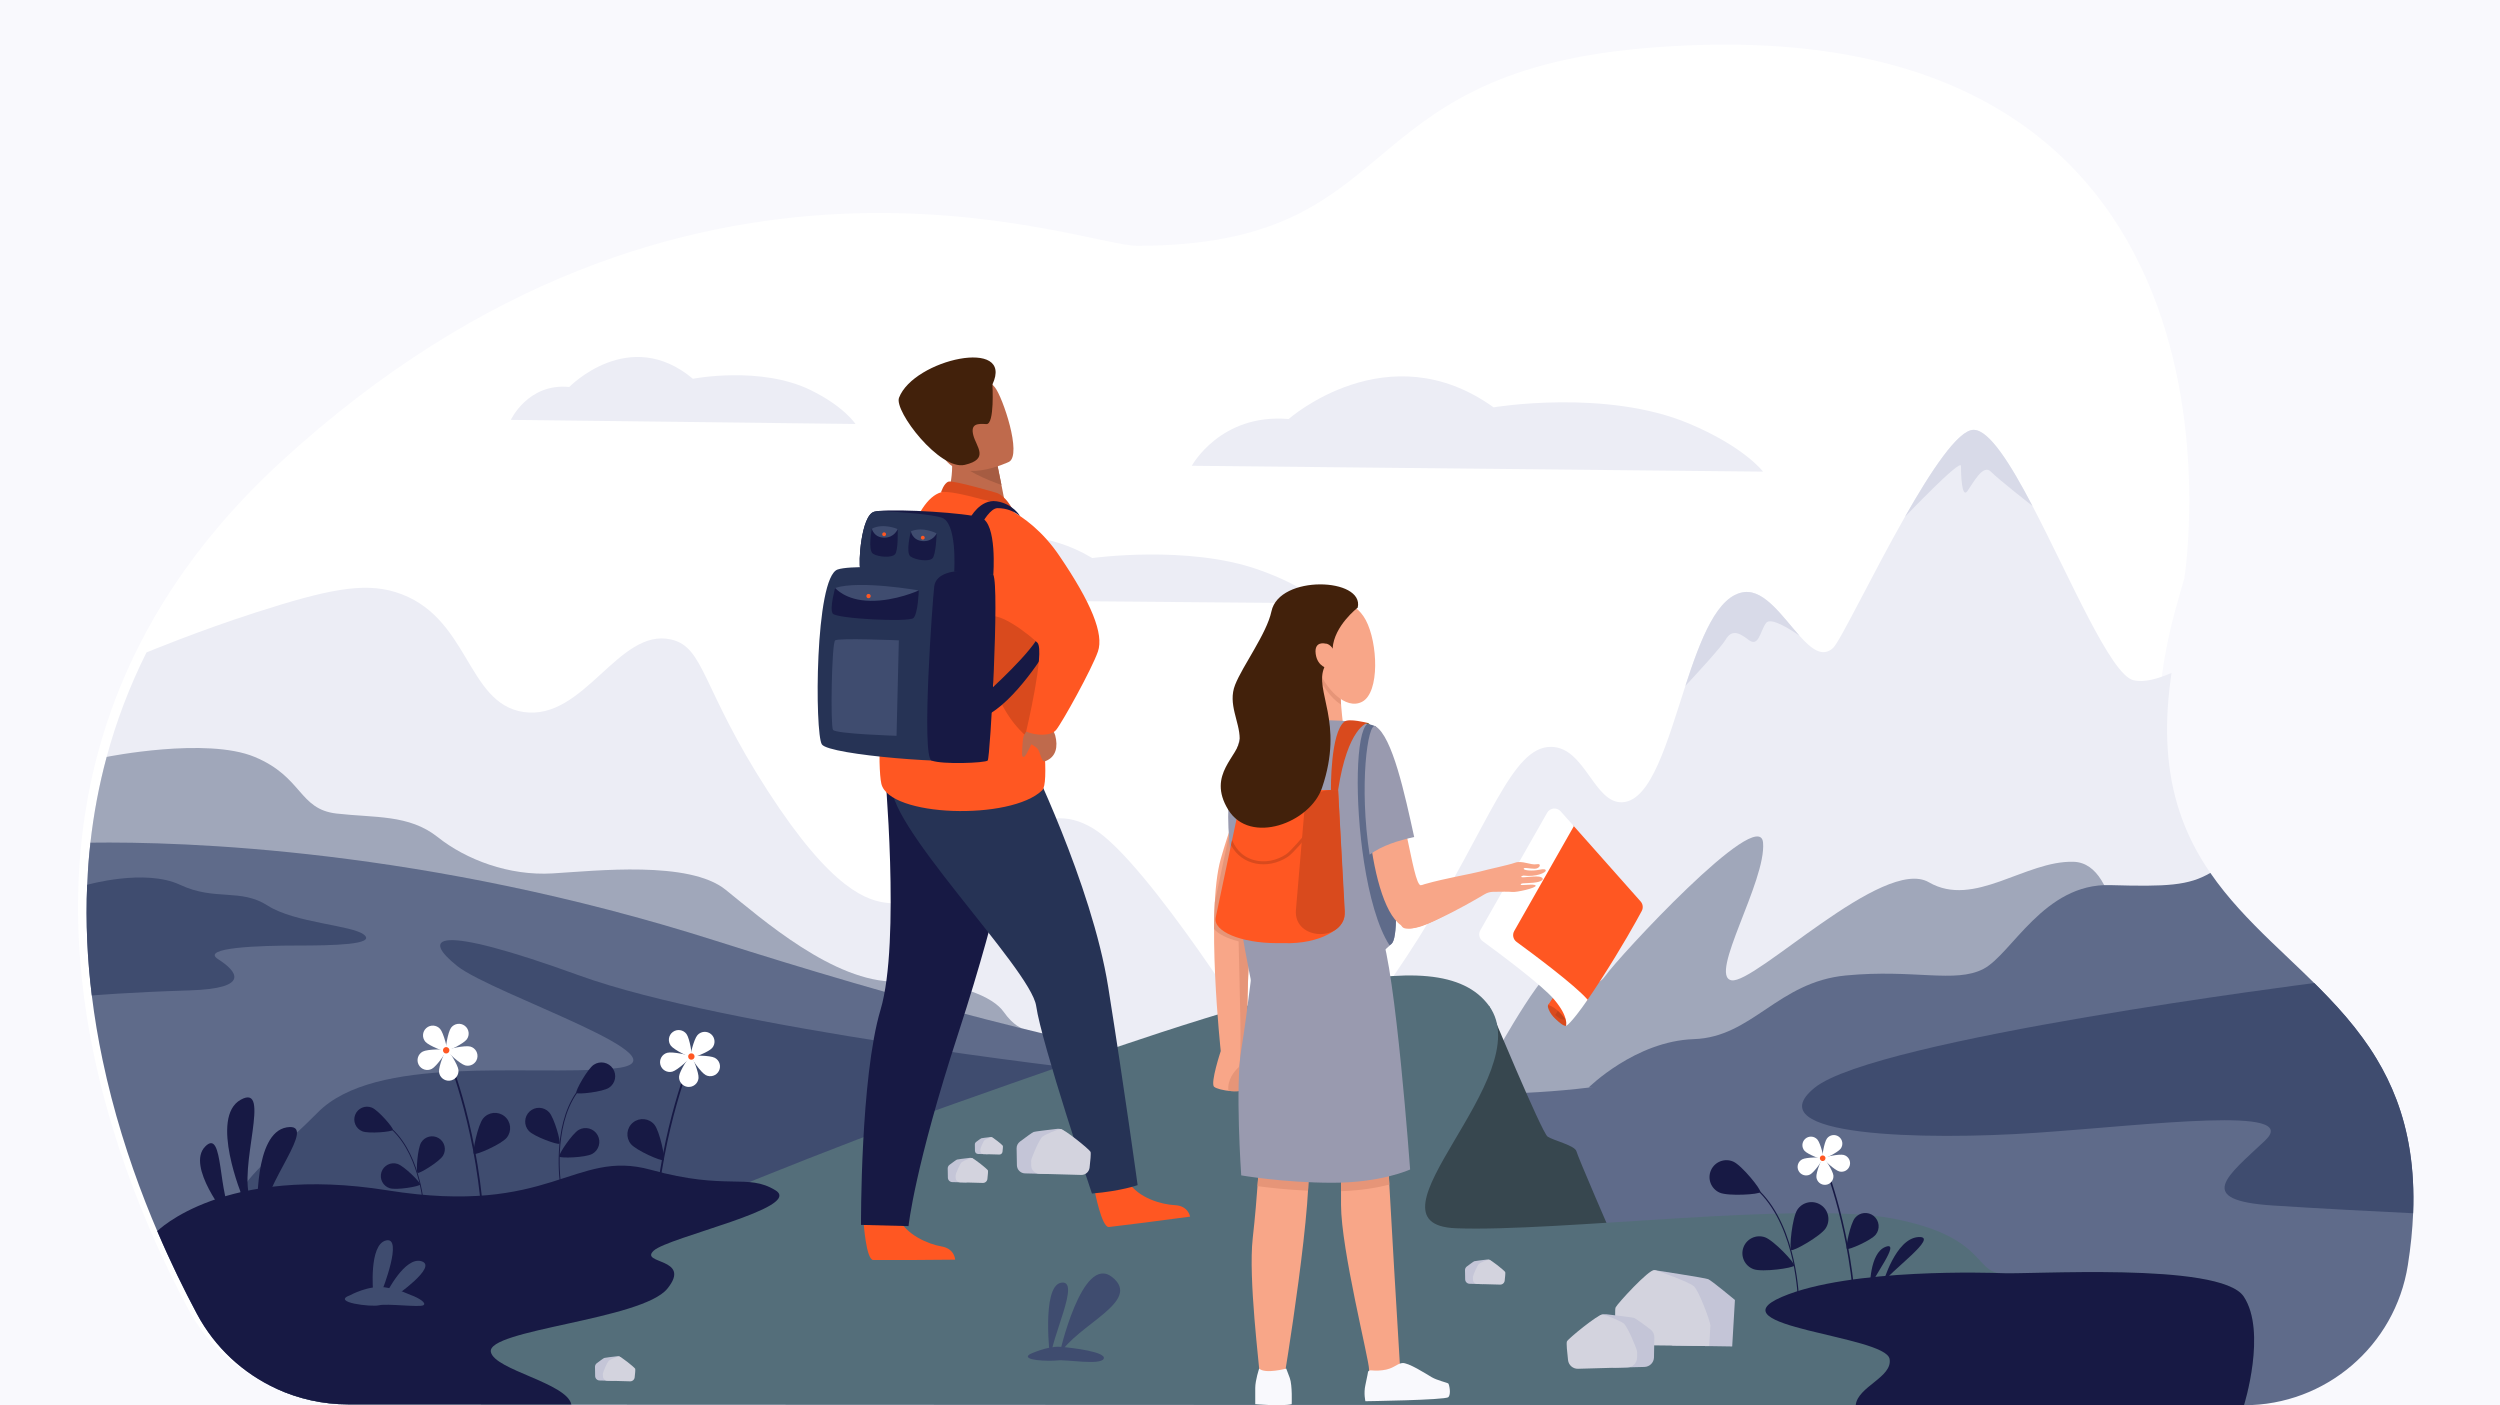 <?xml version="1.0" encoding="UTF-8"?>
<svg id="Layer_1" xmlns="http://www.w3.org/2000/svg" version="1.1" viewBox="0 0 1071 602">
  <!-- Generator: Adobe Illustrator 29.3.1, SVG Export Plug-In . SVG Version: 2.1.0 Build 151)  -->
  <defs>
    <style>
      .st0 {
        fill: #bf6a4c;
      }

      .st1 {
        fill: #e69578;
      }

      .st2 {
        fill: #c4c5d7;
      }

      .st3 {
        fill: #c4431a;
      }

      .st4 {
        fill: #171944;
      }

      .st5 {
        fill: #f8a688;
      }

      .st6 {
        fill: #3f4c6f;
      }

      .st7 {
        fill: #263355;
      }

      .st8 {
        fill: #ecedf5;
      }

      .st9 {
        fill: #37474f;
      }

      .st10 {
        fill: #ff5722;
      }

      .st11 {
        fill: #d8dae8;
      }

      .st12 {
        fill: #999aaf;
      }

      .st13 {
        fill: #a0a7ba;
      }

      .st14 {
        fill: #f9f9fd;
      }

      .st15 {
        fill: #5f6b8a;
      }

      .st16 {
        fill: #fff;
      }

      .st17 {
        fill: #a65c42;
      }

      .st18 {
        fill: #d3d3de;
      }

      .st19 {
        fill: #84540d;
      }

      .st20 {
        fill: #546e7a;
      }

      .st21 {
        fill: #42210b;
      }

      .st22 {
        fill: #d94a1d;
      }
    </style>
  </defs>
  <rect class="st14" x="-14.966" y="-20.33" width="1111.339" height="641.505"/>
  <g>
    <path class="st16" d="M1027.841,540.077c-5.479,34.529-35.231,59.963-70.19,59.946l-201.347-.092-176.427-.084h-5.296l-37.77-.012h-4.874l-36.045-.017-6.164-.004-50.224-.021-8.854-.009-40.961-.021h-6.118l-5.02-.004-70.596-.033-12.328-.004-54.534-.025h-3.107l-8.52-.004-84.089-.042c-10.754-.004-21.165-2.36-30.608-6.694-14.304-6.565-26.382-17.674-34.062-32.044-5.446-10.194-11.318-22.134-17.01-35.473-9.108-21.357-17.758-46.311-23.458-73.482-4.56-21.721-7.233-44.862-6.757-68.716.079-4.285.267-8.595.564-12.921.259-3.754.597-7.522,1.023-11.301,1.366-12.157,3.633-24.431,6.958-36.735,4.034-14.922,9.622-29.89,17.052-44.749,8.829-17.662,20.267-35.169,34.784-52.245,7.839-9.225,16.58-18.33,26.29-27.263C294.165,37.98,462.962,105.306,487.08,105.306c116.259,0,88.169-73.385,216.907-84.611,272.272-23.746,231.775,227.064,231.771,227.077,0,.008-4.022,13.794-5.262,18.927-1.675,6.899-2.961,13.431-3.888,19.624-.071.472-.142.944-.209,1.416-.259,1.796-.484,3.558-.672,5.296-1.403,12.374-1.32,23.349-.05,33.222,2.368,18.48,8.875,33.089,17.557,45.718,5.792,8.436,12.558,15.983,19.708,23.203,2.005,2.025,4.042,4.026,6.097,6.014,2.656,2.568,5.341,5.116,8.027,7.667,3.583,3.404,7.171,6.816,10.691,10.303.756.743,1.508,1.495,2.255,2.251,1.287,1.294,2.56,2.602,3.817,3.926,5.183,5.425,10.132,11.105,14.609,17.252.982,1.332,1.929,2.69,2.861,4.068,1.09,1.624,2.146,3.282,3.166,4.978,3.245,5.387,6.114,11.155,8.486,17.415,6.971,18.405,9.639,41.086,4.891,71.026Z"/>
    <path class="st8" d="M542.06,450.176l-72.838,43.316-299.856-44.987-132.213-63.287c.079-4.285.267-8.595.564-12.921.259-3.754.597-7.522,1.023-11.301,1.366-12.157,3.633-24.431,6.958-36.735,4.034-14.922,9.622-29.89,17.052-44.749,0,0,22.269-9.245,46.73-17.102,30.348-9.747,45.998-13.045,59.886-8.77,31.738,9.768,30.186,47.692,54.892,51.382,26.015,3.886,40.678-36.232,63.247-31.059,14.424,3.306,12.883,20.711,41.395,64.856,27.763,42.985,42.918,47.234,51.903,48.066,6.94.643,14.203-1.432,22.435-6.332,27.564-16.409,41.763-39.796,65.15-25.596,23.387,14.199,73.674,95.219,73.674,95.219Z"/>
    <path class="st8" d="M966.61,397.15c-66.13,22.21-276.19,91.78-325.71,95.98-58.99,5.01-67.27-43.79-67.27-43.79,8.26-10.14,20.73-26.29,34.04-47.4,30.54-48.46,39.77-82.31,56.97-81.98,14.49.28,18.29,24.47,30.5,23.72,12.34-.77,19.19-26.2,26.88-49.85,6.54-20.13,13.7-38.96,25.37-40.19,8.66-.91,16.39,10.75,23.49,18.68l.01.02c5.08,5.68,9.83,9.44,14.37,5.28,3.03-2.79,16.72-31.39,30.83-56.23,11.27-19.84,22.81-37.27,29.41-37.24,6.63.03,15.67,14.38,25.2,32.59,8.04,15.36,16.43,33.46,24.02,48,7.6,14.54,14.39,25.52,19.24,26.66,4.78,1.12,10.38-.62,16.32-3.1-.07.47-.14.94-.21,1.41-.26,1.8-.48,3.56-.67,5.3-1.41,12.37-1.32,23.35-.05,33.22,2.36,18.48,8.87,33.09,17.55,45.72,5.8,8.44,12.56,15.98,19.71,23.2Z"/>
    <path class="st13" d="M640.899,451.118s23.803-43.09,27.562-36.199c3.759,6.891,14.407,10.316,19.419,2.966s65.912-73.329,67.409-56.94c1.496,16.39-23.56,57.156-13.538,59.01,10.023,1.855,65.147-53.269,84.565-41.994,19.419,11.275,41.343-9.396,62.014-8.77,20.672.627,20.055,48.298,20.055,48.298l-167.262,51.301-78.928,3.758-37.585-4.385,16.287-17.046Z"/>
    <path class="st15" d="M980.736,410.835s-271.842,56.651-300.207,55.093c0,0,20.059-19.929,45.116-20.764,25.058-.835,35.916-24.489,65.15-27.279,29.234-2.79,46.774,3.474,58.886-2.79,12.111-6.264,25.893-36.751,54.292-35.916,24.36.718,33.661.205,42.932-5.229,7.417,10.8,16.429,20.146,25.805,29.217,2.656,2.568,5.341,5.116,8.027,7.667Z"/>
    <path class="st13" d="M438.171,440.666L37.721,372.326s0-.008-.004-.029c.259-3.754.597-7.522,1.023-11.301,1.366-12.157,3.633-24.431,6.958-36.735,0,0,42.706-8.599,63.379,0,20.673,8.599,18.793,22.381,35.081,24.26,16.283,1.879,31.055.309,43.304,10.056,12.253,9.744,30.629,16.705,49.28,15.59,18.655-1.115,58.468-5.567,74.062,6.962,15.59,12.529,46.494,39.812,73.223,39.395,26.728-.418,41.55,6.694,45.939,12.946,4.251,6.056,7.981,7.137,8.206,7.196Z"/>
    <path class="st15" d="M1033.779,519.761c-.276,6.962-1.011,14.37-2.268,22.293-5.479,34.529-35.231,59.963-70.19,59.946l-201.347-.092-176.427-.084h-5.296l-37.77-.012h-4.874l-36.045-.017-6.164-.004-50.224-.021-8.854-.009-40.961-.021h-6.118l-5.02-.004-70.596-.033-12.328-.004-57.641-.025-8.52-.004-84.089-.042c-10.754-.004-21.165-2.36-30.608-6.694-14.304-6.565-26.382-17.674-34.062-32.044-14.17-26.524-31.205-64.812-40.468-108.955-1.875-8.933-3.429-18.1-4.577-27.463-1.892-15.365-2.681-31.243-1.992-47.422.259-5.981.718-12.003,1.399-18.054,39.428-.535,143.568,2.527,267.511,41.921,158.385,50.345,304.48,82.699,410.983,56.384,88.587-21.884,198.607-48.984,263.502-48.466,3.583,3.404,7.171,6.816,10.691,10.303.756.743,1.508,1.495,2.255,2.251,1.287,1.294,2.56,2.602,3.817,3.926,5.183,5.425,10.132,11.105,14.609,17.252.982,1.332,1.929,2.69,2.861,4.068,1.09,1.624,2.146,3.282,3.166,4.978,3.245,5.387,6.114,11.155,8.486,17.415,5.124,13.535,7.927,29.384,7.158,48.733Z"/>
    <path class="st8" d="M510.565,199.54s12.236-22.533,41.497-20.03c0,0,42.48-37.557,87.781-5.007,0,0,48.154-8.065,83.815,6.983,23.777,10.033,31.63,20.558,31.63,20.558l-244.723-2.504Z"/>
    <path class="st8" d="M358.438,256.679s10.365-15.85,35.149-14.089c0,0,35.983-26.418,74.354-3.522,0,0,40.788-5.673,70.995,4.912,20.14,7.057,26.792,14.461,26.792,14.461l-207.291-1.761Z"/>
    <path class="st8" d="M218.839,179.876s7.382-15.85,25.035-14.089c0,0,25.629-26.418,52.959-3.522,0,0,29.052-5.673,50.567,4.912,14.345,7.057,19.083,14.461,19.083,14.461l-147.644-1.761Z"/>
    <path class="st6" d="M466.531,458.378s-155.451-17.658-218.373-40.493c-62.923-22.836-67.497-16.123-52.263-4.027,15.233,12.096,103.076,40.681,66.672,43.929-36.404,3.248-101.921-6.303-126.611,18.965-24.691,25.269-63.479,47.979,0,52.882,63.479,4.903,248.851-29.92,248.851-29.92l81.724-41.336Z"/>
    <path class="st9" d="M637.943,430.965s22.552,54.292,25.058,55.962c2.506,1.671,11.724,3.788,12.35,6.294.627,2.505,15.034,35.705,15.034,35.705l-55.124,10.649-43.849-25.683,46.531-82.927Z"/>
    <path class="st20" d="M961.321,602l-166.325-.075-35.022-.017-176.427-.084h-5.296l-37.77-.012h-4.874l-36.045-.017-6.164-.004-50.224-.021-8.854-.009-40.961-.021h-6.118l-5.02-.004-70.596-.033-12.328-.004-57.641-.025-8.52-.004-84.089-.042c-10.754-.004-21.165-2.36-30.608-6.694,44.983-20.948,181.973-83.688,290.643-122.206,131.97-46.774,207.143-71.832,228.86-41.763,21.716,30.069-57.633,93.549-14.199,95.219,43.433,1.67,147.84-11.694,187.097-4.176,39.178,7.5,35.097,22.493,45.876,23.383.042.004.063.004.063.004,10.859.835,94.384-5.011,104.407,10.023,10.023,15.034.134,46.582.134,46.582Z"/>
    <path class="st11" d="M870.7,216.739v.004s-14.475-11.297-17.816-14.701c-3.341-3.399-7.517,4.794-10.023,8.303-2.506,3.504-2.786-7.405-2.786-10.745,0-3.341-23.984,21.796-23.984,21.796l.004-.008c11.263-19.833,22.806-37.269,29.409-37.24,6.628.029,15.665,14.387,25.196,32.592Z"/>
    <path class="st11" d="M770.88,272.32c-4.12-2.86-12.37-8.09-14.31-5.42-2.61,3.59-3.09,10.68-7.59,7.14-4.51-3.55-7.36-4.06-9.73,0-1.83,3.13-12.48,14.69-17.23,19.79,6.54-20.13,13.7-38.96,25.37-40.19,8.66-.91,16.39,10.75,23.49,18.68Z"/>
    <path class="st4" d="M285.883,552.077c-10.858,13.364-77.679,17.54-75.59,27.146,1.675,7.697,32.562,13.247,34.471,22.452h-3.107l-8.52-.004-84.089-.042c-10.754-.004-21.165-2.36-30.608-6.694-14.304-6.565-26.382-17.674-34.062-32.044-5.446-10.194-11.318-22.134-17.01-35.473,0,0,28.495-28.704,98.656-17.473,70.161,11.23,79.888-17.891,112.759-8.816,32.871,9.075,41.345,1.345,53.456,8.816,12.111,7.471-45.939,20-52.204,25.847-6.264,5.847,16.705,2.924,5.847,16.288Z"/>
    <g>
      <path class="st4" d="M103.924,512.909s-14.336-34.323-.778-41.796c13.559-7.473-1.523,29.467,4.272,43.174,2.87,6.788-3.494-1.377-3.494-1.377Z"/>
      <path class="st4" d="M97.312,521.329s-17.672-21.688-9.433-30.127c8.239-8.439,5.149,21.701,12.257,30.347,3.52,4.281-2.824-.22-2.824-.22Z"/>
      <path class="st4" d="M110.325,519.355s-1.673-34.066,12.516-36.395c14.188-2.33-10.631,25.027-9.902,38.653.361,6.747-2.613-2.257-2.613-2.257Z"/>
    </g>
    <g>
      <path class="st6" d="M159.868,553.729s-1.953-20.553,5.511-22.322c7.463-1.769-1.641,21.405-1.641,21.405l-3.87.918Z"/>
      <path class="st6" d="M165.436,554.246s7.994-16.167,15.166-13.915c7.172,2.251-11.447,15.082-11.447,15.082l-3.719-1.167Z"/>
      <path class="st6" d="M150.015,554.861s8.074-4.455,15.035-3.341c6.96,1.114,8.074,2.227,11.137,3.341,3.063,1.114,6.821,3.341,5.151,4.315-1.671.974-15.591-.835-18.932,0-3.341.835-20.823-1.262-12.39-4.315Z"/>
    </g>
    <g>
      <path class="st6" d="M453.797,580.358s9.732-43.552,22.697-33.213c12.965,10.339-14.942,20.18-22.697,33.213Z"/>
      <path class="st6" d="M449.946,582.727s-4.017-31.739,4.657-33.217c8.675-1.478-4.467,23.621-4.657,33.217Z"/>
      <path class="st6" d="M441.14,580.154s7.513-3.569,12.956-3.187c5.443.382,20.085,2.239,18.718,5.126-1.367,2.887-16.009.257-19.727.698-3.718.441-15.982.068-11.946-2.637Z"/>
    </g>
    <g>
      <path class="st4" d="M801.087,551.831s-.278-15.034,6.682-17.679c6.96-2.645-5.986,13.782-6.682,17.679Z"/>
      <path class="st4" d="M806.678,549.691s5.313-19.021,15.067-19.727c9.754-.706-12.723,15.085-15.067,19.727Z"/>
    </g>
    <g>
      <path class="st4" d="M155.196,484.644c2.8,1.135,12.806.217,13.13-.582.324-.799-6.22-8.424-9.02-9.559-2.8-1.135-5.991.215-7.125,3.016-1.135,2.8.215,5.99,3.016,7.125Z"/>
      <path class="st4" d="M180.437,489.42c-1.572,2.58-2.282,12.603-1.546,13.051.736.449,9.318-4.778,10.89-7.358,1.572-2.58.755-5.946-1.825-7.519-2.58-1.572-5.946-.755-7.519,1.826Z"/>
      <path class="st4" d="M166.952,509.033c2.879.919,12.785-.758,13.048-1.58.262-.822-6.843-7.926-9.721-8.844-2.879-.919-5.957.67-6.875,3.549-.918,2.879.67,5.957,3.549,6.875Z"/>
      <path class="st4" d="M181.524,518.733c-.01-.228-1.117-22.911-13.537-34.623l.264-.28c12.535,11.82,13.648,34.657,13.657,34.886l-.384.016Z"/>
    </g>
    <g>
      <path class="st4" d="M260.912,465.978c-2.719,1.805-13.506,2.992-14.022,2.216-.515-.776,4.766-10.257,7.485-12.062,2.719-1.805,6.386-1.064,8.191,1.655,1.805,2.719,1.064,6.386-1.655,8.192Z"/>
      <path class="st4" d="M235.229,476.477c2.22,2.392,5.134,12.846,4.451,13.48-.683.634-10.892-3.047-13.112-5.438-2.221-2.392-2.082-6.131.31-8.351,2.392-2.221,6.13-2.082,8.351.31Z"/>
      <path class="st4" d="M253.732,494.326c-2.848,1.593-13.695,1.956-14.149,1.143s5.532-9.865,8.381-11.458c2.848-1.593,6.449-.575,8.042,2.273,1.593,2.848.575,6.449-2.273,8.042Z"/>
      <path class="st4" d="M240.402,507.735c-.039-.243-3.76-24.489,6.858-39.563l-.34-.239c-10.716,15.214-6.967,39.623-6.928,39.868l.41-.066Z"/>
    </g>
    <g>
      <path class="st4" d="M207.189,520.676l-.797-.127c-3.139-40.606-15.538-69.746-15.712-70.142l.726-.313c.173.401,12.663,29.731,15.783,70.581Z"/>
      <g>
        <path class="st16" d="M182.267,446.321c1.529,1.732,8.689,4.519,9.184,4.082.494-.436-1.382-7.887-2.911-9.619-1.529-1.732-4.173-1.897-5.905-.368-1.732,1.529-1.897,4.173-.368,5.905Z"/>
        <path class="st16" d="M193.24,440.283c-1.381,1.853-2.635,9.433-2.106,9.827.529.394,7.434-2.974,8.815-4.827,1.381-1.852.998-4.474-.855-5.854-1.853-1.381-4.474-.998-5.855.854Z"/>
        <path class="st16" d="M201.477,448.343c-2.229-.607-9.743.997-9.917,1.634-.173.636,5.487,5.832,7.717,6.439,2.229.608,4.529-.707,5.137-2.937.608-2.229-.707-4.529-2.936-5.136Z"/>
        <path class="st16" d="M196.4,458.392c-.222-2.3-4.387-8.757-5.044-8.693-.656.064-3.507,7.198-3.285,9.498.222,2.3,2.267,3.984,4.567,3.762,2.3-.222,3.984-2.267,3.762-4.567Z"/>
        <path class="st16" d="M185.003,457.898c2.046-1.074,6.453-7.368,6.146-7.952-.307-.584-7.99-.53-10.036.544-2.046,1.074-2.834,3.603-1.76,5.649,1.074,2.046,3.603,2.833,5.649,1.76Z"/>
        <path class="st10" d="M189.788,449.729c.12-.752.826-1.264,1.577-1.144.751.12,1.263.826,1.144,1.578-.12.752-.826,1.263-1.577,1.144-.751-.12-1.264-.826-1.144-1.577Z"/>
      </g>
      <path class="st4" d="M206.961,479.16c-2.274,2.796-4.727,14.525-3.929,15.174.798.649,11.78-4.145,14.054-6.94,2.274-2.796,1.85-6.905-.946-9.179-2.796-2.274-6.905-1.85-9.179.946Z"/>
    </g>
    <g>
      <path class="st4" d="M280.135,523.347l.797-.127c3.139-40.606,15.538-69.745,15.712-70.141l-.726-.313c-.173.401-12.663,29.731-15.783,70.581Z"/>
      <g>
        <path class="st16" d="M305.057,448.993c-1.529,1.732-8.689,4.519-9.184,4.082-.495-.436,1.382-7.887,2.91-9.619,1.529-1.732,4.173-1.897,5.905-.368,1.732,1.529,1.897,4.173.368,5.905Z"/>
        <path class="st16" d="M294.084,442.954c1.381,1.853,2.635,9.433,2.106,9.827-.529.394-7.434-2.975-8.815-4.827-1.381-1.853-.998-4.474.855-5.854,1.853-1.381,4.474-.998,5.855.854Z"/>
        <path class="st16" d="M285.847,451.014c2.229-.608,9.743.997,9.917,1.634.173.636-5.487,5.832-7.717,6.439-2.229.607-4.529-.707-5.137-2.937-.608-2.229.707-4.529,2.936-5.136Z"/>
        <path class="st16" d="M290.924,461.063c.222-2.3,4.387-8.757,5.044-8.693.656.063,3.507,7.198,3.285,9.498-.222,2.3-2.267,3.984-4.567,3.762-2.3-.222-3.984-2.267-3.762-4.567Z"/>
        <path class="st16" d="M302.321,460.569c-2.046-1.074-6.453-7.368-6.146-7.952.307-.584,7.99-.531,10.036.544,2.046,1.074,2.833,3.603,1.759,5.649-1.074,2.046-3.603,2.833-5.649,1.759Z"/>
        <path class="st10" d="M297.536,452.4c-.12-.751-.826-1.263-1.577-1.144-.751.12-1.263.826-1.144,1.577.12.752.826,1.264,1.577,1.144.752-.12,1.264-.826,1.144-1.578Z"/>
      </g>
      <path class="st4" d="M280.363,481.831c2.274,2.796,4.727,14.525,3.929,15.174-.798.649-11.78-4.145-14.054-6.94-2.274-2.796-1.85-6.905.946-9.179,2.796-2.274,6.905-1.85,9.179.946Z"/>
    </g>
    <g>
      <path class="st4" d="M736.684,510.921c3.667,1.618,16.972.807,17.434-.241.462-1.047-7.906-11.422-11.573-13.04-3.667-1.618-7.952.043-9.57,3.71-1.618,3.667.043,7.952,3.71,9.57Z"/>
      <path class="st4" d="M769.959,518.277c-2.189,3.358-3.537,16.618-2.578,17.243.958.625,12.548-5.958,14.738-9.315,2.189-3.357,1.242-7.854-2.116-10.043-3.358-2.189-7.854-1.242-10.044,2.116Z"/>
      <path class="st4" d="M751.283,543.737c3.78,1.334,16.984-.487,17.365-1.566.381-1.079-8.752-10.787-12.532-12.122-3.78-1.334-7.926.648-9.26,4.427-1.334,3.78.648,7.925,4.427,9.26Z"/>
      <path class="st4" d="M770.212,557.19c-.004-.303-.552-30.425-16.546-46.458l.362-.361c16.141,16.181,16.692,46.508,16.695,46.812l-.51.007Z"/>
    </g>
    <g>
      <path class="st4" d="M794.874,558.087l-.698-.111c-2.747-35.537-13.598-61.039-13.751-61.385l.635-.274c.152.351,11.083,26.02,13.813,61.77Z"/>
      <g>
        <path class="st16" d="M773.063,493.015c1.339,1.516,7.605,3.955,8.037,3.573.433-.382-1.209-6.903-2.547-8.419s-3.652-1.66-5.168-.322c-1.516,1.338-1.66,3.652-.322,5.168Z"/>
        <path class="st16" d="M782.666,487.73c-1.208,1.621-2.306,8.255-1.843,8.6.463.345,6.507-2.603,7.715-4.225,1.208-1.621.874-3.915-.748-5.124-1.621-1.208-3.915-.873-5.124.748Z"/>
        <path class="st16" d="M789.874,494.783c-1.951-.532-8.527.873-8.679,1.43-.152.557,4.802,5.104,6.753,5.635,1.951.532,3.964-.619,4.495-2.57.532-1.951-.619-3.964-2.57-4.495Z"/>
        <path class="st16" d="M785.432,503.578c-.195-2.013-3.84-7.664-4.414-7.608-.574.055-3.07,6.3-2.875,8.312.194,2.013,1.984,3.487,3.997,3.292,2.013-.194,3.487-1.984,3.292-3.997Z"/>
        <path class="st16" d="M775.457,503.145c1.79-.94,5.647-6.448,5.379-6.959-.268-.511-6.992-.464-8.783.476-1.79.94-2.48,3.153-1.54,4.944.94,1.79,3.153,2.48,4.944,1.54Z"/>
        <path class="st10" d="M779.645,495.997c.105-.658.723-1.106,1.38-1.001.658.105,1.106.723,1.001,1.381-.105.658-.723,1.106-1.381,1.001-.658-.105-1.106-.723-1.001-1.381Z"/>
      </g>
      <path class="st4" d="M794.674,521.753c-1.99,2.447-4.137,12.712-3.439,13.28.698.568,10.31-3.627,12.299-6.074,1.99-2.447,1.619-6.043-.827-8.033-2.447-1.99-6.043-1.619-8.033.827Z"/>
    </g>
    <path class="st4" d="M961.321,602l-166.325-.075c.84-7.927,15.895-11.932,14.5-19.754-1.791-10.023-75.887-13.782-46.152-26.57,29.205-12.558,91.156-10.294,93.373-10.211.042.004.063.004.063.004,10.859.835,94.384-5.011,104.407,10.023,10.023,15.034.134,46.582.134,46.582Z"/>
    <g>
      <path class="st10" d="M369.975,523.632s1.023,15.944,4.109,16.166c.41.03,15.647-.003,15.647-.003l19.45-.155s-.138-4.686-5.825-5.665c-5.688-.978-15.213-4.953-18.673-12.46-3.64-7.897-14.708,2.118-14.708,2.118Z"/>
      <path class="st10" d="M468.957,510.118s2.969,15.698,6.058,15.541c.411-.021,15.529-1.92,15.529-1.92l19.285-2.537s-.711-4.635-6.476-4.908c-5.764-.274-15.705-3.053-20.059-10.079-4.581-7.392-14.338,3.904-14.338,3.904Z"/>
      <path class="st4" d="M434.466,352.116s-5.016,32.546-23.868,90.343c-18.851,57.797-21.383,82.812-21.383,82.812l-20.359-.527s-.311-63.119,8.372-92.181c8.682-29.062,1.66-104.707,1.66-104.707l55.578,24.26Z"/>
      <path class="st7" d="M439.99,322.573s27.717,55.972,34.767,100.28c7.05,44.308,12.601,84.851,12.601,84.851,0,0-6.813,2.504-19.575,3.609,0,0-21.597-64.332-23.889-80.354-2.292-16.022-66.656-80.075-61.631-95.885,5.025-15.809,57.727-12.502,57.727-12.502Z"/>
      <path class="st10" d="M399.831,214.602s-28.624,27.48-29.994,38.793c-1.37,11.313,13.887,28.974,13.887,28.974l16.107-67.767Z"/>
      <path class="st0" d="M404.744,214.848l10.84,7.074,15.638-2.95c-.219-1.262-1.263-6.494-2.214-11.233-.057-.28-.115-.559-.169-.832-.814-4.032-1.518-7.496-1.518-7.496l-14.626-6.415-5.453-2.392c.014.085.432,4.476.49,5.117,1.047,11.384-2.989,19.127-2.989,19.127Z"/>
      <path class="st22" d="M427.199,211.218c-.304-.127-18.851-5.557-20.863-4.887-2.012.669-3.196,4.568-3.196,4.568l30.333,6.788s-2.397-4.846-6.273-6.469Z"/>
      <path class="st10" d="M377.557,335.694c3.173,14.326,55.465,15.912,68.915,2.873,1.53-1.486,1.59-8.386.992-17.687-1.171-18.173-4.862-45.505-5.034-59.473-.084-6.745-1.026-13.642-2.274-19.905-2.655-13.347-6.684-23.816-6.684-23.816,0,0-25.558-8.201-30.333-6.786-23.008,6.814-28.756,110.468-25.583,124.795Z"/>
      <path class="st22" d="M447.464,320.879c-1.171-18.173-1.803-48.179-1.975-62.148-.084-6.745-4.084-10.968-5.333-17.23l-15.369-2.678s-14.888,61.385,22.677,82.055Z"/>
      <path class="st4" d="M419.882,299.38s17.408-15.21,23.919-24.832l4.918,3.324s-13.724,22.97-26.843,29.025c-13.119,6.056-1.994-7.517-1.994-7.517Z"/>
      <path class="st17" d="M408.831,195.919c3.22,5.428,15.187,10.103,20.178,11.82-.057-.28-.115-.559-.169-.832-.814-4.032-1.518-7.496-1.518-7.496l-14.626-6.415c-3.23-.037-5.194.69-3.866,2.924Z"/>
      <path class="st0" d="M432.288,197.838s-22.2,10.726-28.667-3.202c-6.467-13.928-13.688-21.923.213-29.361,13.901-7.437,19.142-3.41,22.431.713,3.289,4.124,11.63,28.7,6.023,31.849Z"/>
      <path class="st21" d="M425.142,164.722s1.038,17.173-2.578,16.958c-3.615-.214-6.876-.287-5.602,4.747,1.274,5.034,7.013,10.211-3.657,12.722-10.67,2.511-30.347-23.04-28.164-28.758,6.299-16.496,49.615-26.081,40-5.67Z"/>
      <path class="st4" d="M389.397,274.683s-2.655.32-2.899,2.818c-.243,2.498-1.919,32.906-.399,33.711,1.52.805,7.842.479,8.209,0,.367-.479,1.735-33.85.815-35.861,0,0-3.083-1.195-5.726-.667Z"/>
      <path class="st0" d="M447.616,309.372s3.666,2.719,4.436,5.669c1.248,4.779.452,9.248-4.236,11.045-1.73.663-1.965-3.443-3.247-5.207-1.281-1.765-5.852-2.74-4.806-5.426,1.046-2.686,3.091-7.936,3.091-7.936l4.762,1.855Z"/>
      <path class="st0" d="M441.516,310.956s-2.901,3.188-3.199,5.24c-.298,2.052-.417,5.225-.484,6.578-.067,1.353.614,2.473,1.867.267,1.253-2.205,2.329-5.137,3.182-5.133s-1.366-6.952-1.366-6.952Z"/>
      <path class="st10" d="M421.428,214.06s18.202,3.218,32.246,23.819c14.045,20.601,19.247,33.776,16.684,41.218-2.563,7.441-15.355,30.512-17.939,33.634-2.211,2.672-8.618,2.481-12.81.675,0,0,8.124-34.326,4.856-38.034-1.397-1.585-19.411-16.799-22.264-9.425-4.72,12.202-.773-51.888-.773-51.888Z"/>
      <path class="st4" d="M436.977,221.072s-2.984-5.27-10.052-6.322c-7.067-1.052-11.341,7.172-11.341,7.172l5.285,2.007s3.4-6.242,6.473-6.242c3.88,0,7.018,1.318,9.634,3.385Z"/>
      <g>
        <path class="st4" d="M425.522,246.33s-7.362-.099-16.795-.319c-16.588-.38-39.587-1.125-40.178-2.33-.923-1.893.304-22.943,5.974-24.463.493-.133,1.199-.243,2.08-.327,9.156-.878,37.152.783,43.61,2.862,7.071,2.28,5.309,24.577,5.309,24.577Z"/>
        <path class="st7" d="M408.727,246.011c-16.588-.38-39.587-1.125-40.178-2.33-.923-1.893.304-22.943,5.974-24.463.493-.133,1.199-.243,2.08-.327,10.831.471,22.843,1.588,26.791,2.862,6.578,2.12,5.517,21.529,5.332,24.257Z"/>
        <path class="st7" d="M425.521,246.328s-56.821-5.646-66.661-2.362c-9.841,3.284-9.841,70.324-6.765,74.937,3.075,4.613,58.897,8.897,66.812,6.448,7.915-2.45,6.614-79.023,6.614-79.023Z"/>
        <path class="st4" d="M408.738,244.85s-7.782.709-8.495,6.245c-.713,5.535-5.625,72.93-1.17,74.713,4.455,1.783,22.983,1.062,24.059,0,1.076-1.062,5.086-75.02,2.389-79.479,0,0-9.035-2.648-16.783-1.478Z"/>
        <g>
          <g>
            <path class="st4" d="M373.502,226.48s-1.813,9.35.527,10.774c2.34,1.424,8.023,1.829,9.435.162,1.413-1.667,1.107-10.746,1.107-10.746l-11.069-.19Z"/>
            <path class="st6" d="M373.502,226.48s.793,3.781,5.226,3.857c4.433.076,5.843-3.668,5.843-3.668,0,0-6.016-2.722-11.069-.19Z"/>
          </g>
          <path class="st10" d="M377.927,228.863c.008-.456.384-.82.84-.812.456.008.82.384.812.84-.008.456-.384.82-.84.812-.456-.008-.82-.384-.812-.841Z"/>
        </g>
        <g>
          <g>
            <path class="st4" d="M390.238,227.619s-2.408,9.214-.164,10.785c2.244,1.571,7.889,2.339,9.406.766,1.516-1.574,1.793-10.653,1.793-10.653l-11.034-.898Z"/>
            <path class="st6" d="M390.238,227.619s.549,3.824,4.968,4.184,6.066-3.286,6.066-3.286c0,0-5.829-3.102-11.034-.898Z"/>
          </g>
          <path class="st10" d="M394.501,230.28c.037-.455.436-.794.891-.757.455.037.794.436.757.891-.037.455-.436.794-.891.757-.455-.037-.794-.436-.757-.891Z"/>
        </g>
        <g>
          <path class="st4" d="M357.783,251.864s-2.46,8.687-1.076,10.955,32.597,3.806,34.596,1.961,2.307-11.84,2.307-11.84l-35.826-1.076Z"/>
          <path class="st6" d="M357.783,251.864s4.267,5.382,15.049,5.535c10.783.154,20.777-4.459,20.777-4.459,0,0-25.217-4.459-35.826-1.076Z"/>
          <circle class="st10" cx="372.083" cy="255.362" r=".923"/>
        </g>
        <path class="st6" d="M385.063,274.326s-25.781-1.101-27.28,0c-1.499,1.101-2.076,36.62-.923,38.35,1.153,1.73,27.216,2.537,27.216,2.537l.987-40.887Z"/>
      </g>
    </g>
    <path class="st6" d="M1033.779,519.761c-15.799-.768-39.575-1.988-60.063-3.32-34.245-2.23-19.211-12.809-3.341-27.847,15.87-15.043-49.28-6.678-97.725-3.324-48.445,3.354-121.112,1.658-95.228-19.307,25.881-20.969,214.005-44.824,214.005-44.824.756.743,1.508,1.495,2.255,2.251,1.287,1.294,2.56,2.602,3.817,3.926,5.183,5.425,10.132,11.105,14.609,17.252.982,1.332,1.929,2.69,2.861,4.068,1.09,1.624,2.146,3.282,3.166,4.978,3.245,5.387,6.114,11.155,8.486,17.415,5.124,13.535,7.927,29.384,7.158,48.733Z"/>
    <path class="st6" d="M127.231,405.072c-15.916,0-41.633.835-33.786,5.847,7.847,5.011,14.529,12.529-12.199,13.364-26.423.827-41.571,2.159-41.913,2.188-1.892-15.365-2.681-31.243-1.992-47.422,0,0,24.753-7.054,39.787,0,15.035,7.054,25.834,1.382,37.528,8.9,11.694,7.517,36.334,8.352,41.345,12.529,5.011,4.176-12.859,4.594-28.77,4.594Z"/>
    <g>
      <path class="st2" d="M742.073,576.827l1.172-19.92s-10.023-8.341-11.455-8.914c-1.433-.573-23.069-3.883-23.069-3.883l.936,18.71,6.776,13.595,25.641.412Z"/>
      <path class="st18" d="M692.795,576.168s-1.399-14.504-.654-16.09c.745-1.585,14.326-16.427,16.58-15.968,2.254.458,14.689,5.1,16.866,6.857,2.178,1.757,7.235,15.482,7.151,16.909-.084,1.428-.517,8.788-.517,8.788l-39.426-.496Z"/>
    </g>
    <g>
      <path class="st2" d="M708.566,581.487l.154-8.55c.024-1.341-.592-2.609-1.663-3.416-2.312-1.741-6.244-4.658-6.991-4.922-.67-.237-7.182-1.023-11.968-1.58-2.639-.307-4.89,1.891-4.649,4.537l.704,7.74c.052.575.223,1.133.501,1.639l3.743,6.8c.754,1.369,2.208,2.204,3.77,2.166l12.318-.304c2.241-.055,4.041-1.867,4.081-4.109Z"/>
      <path class="st18" d="M676.025,586.384c-2.168.061-4.021-1.543-4.275-3.697-.374-3.176-.782-7.296-.482-8.01.5-1.189,13.58-11.811,15.251-11.541,1.672.27,7.42,2.61,9.074,3.837s5.785,11.169,5.766,12.222l-.044,2.483c-.041,2.236-1.831,4.045-4.067,4.108l-21.223.598Z"/>
    </g>
    <g>
      <path class="st2" d="M627.677,548.079l-.071-3.932c-.011-.617.272-1.2.765-1.571,1.063-.801,2.871-2.142,3.215-2.263.308-.109,3.303-.471,5.504-.727,1.214-.141,2.249.87,2.138,2.086l-.324,3.559c-.024.264-.102.521-.23.754l-1.721,3.127c-.347.63-1.015,1.014-1.734.996l-5.665-.14c-1.031-.026-1.858-.859-1.877-1.89Z"/>
      <path class="st18" d="M642.642,550.33c.997.028,1.849-.71,1.966-1.7.172-1.461.36-3.355.222-3.684-.23-.547-6.245-5.431-7.013-5.307s-3.412,1.2-4.173,1.765c-.761.564-2.661,5.136-2.652,5.62l.021,1.142c.018,1.028.842,1.86,1.87,1.889l9.76.275Z"/>
    </g>
    <g>
      <path class="st2" d="M254.961,589.512l-.071-3.932c-.011-.617.272-1.2.765-1.571,1.063-.801,2.871-2.142,3.215-2.264.308-.109,3.303-.47,5.504-.726,1.213-.141,2.248.87,2.138,2.086l-.324,3.559c-.024.264-.103.521-.231.754l-1.721,3.127c-.347.63-1.015,1.014-1.734.996l-5.665-.14c-1.031-.026-1.858-.859-1.877-1.89Z"/>
      <path class="st18" d="M269.926,591.764c.997.028,1.849-.71,1.966-1.7.172-1.461.36-3.355.222-3.684-.23-.547-6.245-5.431-7.013-5.307-.769.124-3.412,1.2-4.173,1.765-.761.564-2.661,5.136-2.652,5.62l.021,1.142c.018,1.028.842,1.86,1.87,1.889l9.76.275Z"/>
    </g>
    <g>
      <g>
        <path class="st2" d="M435.645,499.205l-.13-7.231c-.021-1.134.501-2.207,1.407-2.889,1.955-1.473,5.28-3.939,5.912-4.162.566-.2,6.074-.865,10.121-1.336,2.232-.259,4.135,1.6,3.931,3.837l-.595,6.545c-.044.486-.189.958-.424,1.386l-3.165,5.75c-.637,1.158-1.867,1.864-3.188,1.832l-10.417-.257c-1.895-.047-3.417-1.579-3.451-3.474Z"/>
        <path class="st18" d="M463.164,503.345c1.833.052,3.401-1.305,3.615-3.126.316-2.686.662-6.17.408-6.774-.423-1.005-11.484-9.987-12.897-9.76-1.414.228-6.275,2.207-7.674,3.245-1.399,1.038-4.892,9.445-4.876,10.335l.038,2.1c.034,1.891,1.549,3.421,3.439,3.474l17.948.506Z"/>
      </g>
      <g>
        <path class="st2" d="M406.069,504.521l-.071-3.932c-.011-.616.272-1.2.765-1.571,1.063-.801,2.871-2.142,3.215-2.263.308-.109,3.303-.471,5.504-.727,1.213-.141,2.249.869,2.138,2.086l-.324,3.559c-.024.264-.102.521-.231.754l-1.721,3.127c-.347.63-1.015,1.014-1.734.996l-5.665-.14c-1.031-.026-1.858-.859-1.877-1.89Z"/>
        <path class="st18" d="M421.034,506.772c.997.028,1.849-.71,1.966-1.7.172-1.46.36-3.355.222-3.683-.23-.547-6.245-5.431-7.013-5.307-.769.124-3.412,1.2-4.173,1.764-.761.564-2.661,5.136-2.652,5.62l.021,1.142c.018,1.028.842,1.86,1.87,1.889l9.76.275Z"/>
      </g>
      <g>
        <path class="st2" d="M417.677,493.043l-.049-2.738c-.008-.43.19-.836.533-1.095.74-.558,2-1.492,2.239-1.576.214-.076,2.301-.328,3.834-.506.845-.098,1.566.606,1.489,1.453l-.225,2.479c-.017.184-.071.363-.161.525l-1.199,2.178c-.242.439-.707.706-1.208.694l-3.946-.097c-.718-.018-1.294-.598-1.307-1.316Z"/>
        <path class="st18" d="M428.101,494.611c.695.019,1.288-.494,1.369-1.184.12-1.017.251-2.337.154-2.566-.16-.381-4.35-3.783-4.885-3.697-.535.086-2.377.836-2.907,1.229-.53.393-1.853,3.578-1.847,3.915l.014.795c.013.716.587,1.296,1.303,1.316l6.798.192Z"/>
      </g>
    </g>
  </g>
  <g>
    <path class="st5" d="M543.517,310.08s-14.105,35.192-20.55,57.9c-6.446,22.707,0,82.296,0,82.296,0,0-4.526,13.68-2.865,15.275,1.661,1.596,13.049,3.423,14.755,0,1.706-3.422,1.411-12.834,0-17.539-1.411-4.706-.023-58.244,3.87-68.019,3.892-9.775,11.076-73.732,4.79-69.913Z"/>
    <path class="st1" d="M520.105,398.019c.018-3.939.114-7.808.313-11.486l6.856-32.381c1.116-3.355,2.293-6.769,3.482-10.137,2.013-2.478,5-4.152,8.354-4.543,2.156-10.305,4.34-20.421,6.051-28.251,1.366,3.966.912,16.42-.316,29.746-0.0.004-.001.008-.001.012-.023.254-.047.509-.071.764-.002.019-.004.039-.005.058-.023.242-.046.484-.069.726-.002.024-.005.048-.007.072-.024.249-.048.498-.073.748-.001.01-.002.02-.002.029-.105,1.063-.214,2.128-.327,3.192-.001.006-.001.013-.002.019-.027.253-.054.506-.081.759-.003.024-.005.049-.008.073-.026.235-.051.47-.077.705-.003.032-.007.063-.01.095-.026.239-.053.477-.079.715-.002.021-.005.042-.007.063-.117,1.05-.238,2.096-.362,3.134-.003.027-.007.055-.01.082-.027.225-.054.449-.081.672-.005.047-.011.093-.017.14-.025.207-.05.414-.076.62-.006.051-.013.102-.019.152-.026.211-.052.422-.079.633-.005.04-.01.08-.015.12-.027.218-.054.436-.082.654-.004.035-.009.07-.013.105-.096.756-.194,1.506-.292,2.248-.005.038-.01.076-.015.114-.027.203-.054.406-.082.608-.008.057-.015.114-.023.172-.024.181-.049.361-.073.54-.01.068-.019.137-.028.205-.024.176-.049.352-.073.528-.008.061-.017.122-.025.182-.026.188-.053.375-.079.562-.007.05-.014.1-.021.149-.032.222-.063.443-.094.663-.002.012-.004.024-.005.036-.034.238-.069.475-.103.711-.003.022-.007.043-.01.065-.03.206-.06.411-.09.615-.009.061-.018.122-.027.183-.024.162-.048.324-.073.484-.011.076-.023.152-.034.227-.022.148-.044.296-.067.443-.012.077-.024.154-.035.231-.022.147-.045.294-.068.44-.011.074-.023.147-.034.22-.023.147-.046.293-.068.438-.011.073-.023.146-.034.218-.025.161-.051.32-.076.479-.009.053-.017.107-.025.159-.034.209-.068.416-.101.622-.009.056-.018.111-.027.166-.025.152-.05.304-.075.454-.013.075-.025.148-.037.223-.021.127-.042.254-.064.38-.014.086-.029.172-.043.257-.019.113-.038.225-.057.336-.015.089-.031.178-.046.267-.019.11-.037.218-.057.327-.015.086-.03.171-.045.256-.019.11-.039.219-.058.327-.015.083-.029.167-.044.25-.02.116-.041.231-.062.346-.013.072-.026.144-.039.215-.033.179-.065.356-.097.531-.013.07-.026.138-.038.207-.021.113-.042.225-.063.337-.015.075-.029.15-.043.225-.019.101-.038.201-.058.301-.015.08-.031.158-.046.237-.018.094-.037.189-.055.282-.015.077-.031.155-.046.231-.018.091-.036.182-.054.272-.016.078-.032.155-.047.232-.018.087-.035.173-.053.259-.016.076-.031.153-.047.229-.018.087-.036.173-.054.259-.015.072-.03.144-.045.214-.023.109-.046.216-.069.323-.023.104-.045.207-.068.309-.018.084-.037.168-.055.25-.016.07-.032.139-.047.208-.017.075-.034.15-.05.223-.016.07-.032.138-.048.207-.016.071-.033.141-.049.211-.016.068-.032.134-.048.201-.016.069-.033.137-.049.204-.016.065-.032.13-.047.194-.016.066-.033.131-.049.196-.016.062-.031.124-.046.184-.017.068-.035.134-.052.2-.014.055-.029.111-.043.166-.02.078-.041.153-.061.228-.023.084-.046.167-.068.248-.018.065-.036.131-.054.194-.015.052-.029.102-.044.153-.016.055-.032.111-.048.165-.015.052-.03.102-.045.152-.016.051-.031.102-.046.151-.015.049-.03.097-.045.145-.015.048-.03.095-.046.142-.015.046-.03.092-.045.137-.015.046-.03.09-.045.134-.015.043-.03.086-.044.128-.015.044-.031.087-.047.13-.014.038-.027.077-.041.114-.018.049-.037.096-.055.142-.01.026-.02.054-.031.08-.041.103-.081.212-.122.325-.008.024-.017.048-.026.072-.08.229-.16.476-.239.742-.008.028-.016.057-.025.085-.038.131-.075.265-.113.404-.001.004-.002.007-.003.011-.039.144-.077.294-.115.447-.008.032-.016.064-.024.097-.036.146-.071.295-.107.448-.002.009-.004.016-.005.025-.038.163-.075.332-.111.503-.008.034-.015.069-.022.103-.034.161-.069.326-.103.494-.002.012-.004.024-.007.037-.037.182-.072.369-.108.559-.006.034-.013.069-.02.103-.033.178-.066.359-.099.543-.003.015-.005.03-.008.045-.035.2-.07.405-.105.612-.006.034-.011.069-.017.104-.032.193-.064.389-.096.588-.003.018-.005.035-.008.054-.035.217-.069.438-.102.662-.005.034-.01.068-.015.101-.031.209-.062.421-.093.636-.002.019-.006.038-.008.057-.033.235-.067.473-.099.714-.004.029-.008.059-.012.088-.03.227-.061.456-.091.688-.002.019-.005.038-.007.057-.033.252-.065.507-.097.765-.002.023-.006.046-.008.069-.03.248-.061.499-.091.752-.002.015-.003.029-.005.044-.032.27-.063.542-.094.817-.002.015-.003.03-.005.045-.03.266-.06.534-.089.805-.002.016-.004.031-.005.047-.03.285-.061.574-.091.865-0.0.002-.001.005-.001.007-.03.289-.06.581-.089.875-.001.011-.002.023-.003.034-.059.593-.117,1.197-.173,1.811-.001.014-.003.029-.004.043-.057.617-.112,1.244-.166,1.878-.001.007-.001.014-.002.02-.054.639-.107,1.287-.159,1.942-0.0.005-.001.01-.001.015-.103,1.317-.201,2.664-.293,4.03-1.252,18.548-1.471,40.795-.584,43.752,1.411,4.706,1.706,14.117,0,17.54-.958,1.923-4.974,2.189-8.604,1.77-.579-4.774,2.531-8.353,4.319-10.071,1.642-1.577.473-32.633.037-53.956-4.888-1.246-8.624-3.103-10.504-5.276Z"/>
    <g>
      <path class="st5" d="M539.635,494.372s-.987,18.638-2.96,36.014c-1.973,17.375,2.96,55.284,2.96,58.759,0,3.475,10.196,3.159,10.196,3.159,0,0,13.813-83.084,10.196-97.931-3.618-14.848-14.45-9.475-20.391,0Z"/>
      <path class="st5" d="M574.497,488.054s0,9.161,0,28.116c0,18.954,12.004,66.183,12.004,70.447s1.809,9.003,1.809,9.003l12.005-.948s-6.085-99.511-6.085-107.409c0-7.898-17.102-4.423-19.733.79Z"/>
      <path class="st1" d="M539.635,494.372c5.942-9.475,16.773-14.848,20.391,0,.719,2.949.749,8.589.338,15.735-8.788-.416-16.456-1.264-21.637-1.952.606-8.06.909-13.782.909-13.782Z"/>
      <path class="st1" d="M574.497,510.304c0-14.983,0-22.25,0-22.25,2.631-5.212,19.733-8.688,19.733-.79,0,1.981.383,9.724.956,20.215-4.994,1.278-11.981,2.543-20.69,2.826Z"/>
    </g>
    <path class="st14" d="M539.422,586.291s-1.679,4.986-1.679,8.382v6.871s11.182,1.026,15.622,0c0,0,.329-8.056-.822-11.215-1.151-3.159-1.521-4.028-1.521-4.028,0,0-9.039,2.45-11.6-.01Z"/>
    <path class="st14" d="M586.09,587.565s-.329,2.132-1.151,5.765c-.822,3.633,0,6.95,0,6.95,0,0,34.204-.474,35.52-1.737,1.315-1.264.37-5.489,0-5.844-.37-.355-4.769-1.343-7.071-2.685-2.302-1.343-10.196-6.476-12.745-6.081-2.549.395-3.618,2.527-8.469,3.08-4.851.553-4.933-.553-6.085.553Z"/>
    <path class="st12" d="M537.661,404.654s-3.289,29.379-5.92,45.175c-2.631,15.795,0,53.705,0,53.705,0,0,18.089,3.159,39.138,3.159,21.049,0,33.218-5.686,33.218-5.686,0,0-6.249-86.243-12.498-101.091-6.249-14.848-52.796-5.073-53.938,4.739Z"/>
    <path class="st5" d="M574.004,294.916s.986,15.874,2.097,19.31c1.11,3.436-17.514,1.422-17.514,1.422l4.978-33.526,10.438,12.795Z"/>
    <path class="st1" d="M574.004,294.916s.196,3.16.512,6.965c-4.435-2.79-8.425-8.458-10.365-13.907-.489-1.374-.713-3.008-.744-4.79l.158-1.062,10.438,12.794Z"/>
    <path class="st5" d="M569.317,256.651s10.607-.711,15.787,9.003c5.18,9.714,6.055,30.956-1.553,34.971-7.157,3.777-15.96-5.829-19.167-14.832-3.207-9.003,4.933-29.142,4.933-29.142Z"/>
    <path class="st19" d="M585.829,309.688c1.847.041,2.619,7.634,2.619,7.634,0,0-10.787.557-11.088.267-.302-.29,4.475-7.99,8.468-7.901Z"/>
    <path class="st12" d="M534.043,308.235s43.927-.627,51.964,1.895c3.437,1.079,8.641,5.193,8.641,18.234s6.653,71.01,1.555,75.907c-5.098,4.897-35.463,32.302-59.472,19.904,0,0-10.581-50.496-10.581-74.214s7.893-41.725,7.893-41.725Z"/>
    <path class="st15" d="M589.26,311.129c1.888,2.118,3.644,5.918,5.289,10.718.084,1.85.099,4.002.099,6.517,0,13.041,6.653,71.01,1.555,75.907-.239.229-.545.473-.915.728-5.101-7.879-8.739-21.414-10.968-35.852-4.042-26.178-3.449-55.319,1.455-59.067.08.017.158.034.233.051,1.258.29,2.333.613,3.252.998Z"/>
    <path class="st10" d="M547.039,404.043h2.762c15.829.557,26.513-6.461,26.217-12.158l-2.773-53.426h-30.654c-5.949,0-11.075,4.023-12.26,9.623l-9.519,44.959c-1.254,5.926,10.847,11.003,26.227,11.003Z"/>
    <path class="st22" d="M576.113,390.39l-2.869-51.931h-3.075c-5.998,0-10.992,4.421-11.481,10.163l-3.509,41.179c-1.141,13.39,21.216,14.021,20.935.589Z"/>
    <path class="st22" d="M585.829,309.688s-8.468,1.805-12.584,28.772h-3.075s-.293-24.779,5.855-29.359c1.941-1.446,9.805.587,9.805.587Z"/>
    <path class="st22" d="M527.832,359.883c.951,2.312,3.304,6.914,9.382,8.571,4.484,1.224,9.483.334,13.711-2.44,2.05-1.345,7.636-8.035,7.693-8.102l1.043.802c-.234.282-5.768,6.909-7.982,8.361-8.645,5.67-19.755,3.69-24.306-5.02l.46-2.172Z"/>
    <path class="st21" d="M570.904,277.749s-.994,2.311-3.537,8.06c-4.542,10.272,8.657,23.291-1.01,51.706-5.11,15.019-30.834,24.634-40.207,9.337-9.373-15.297,4.933-23.049,4.933-30.384,0-7.334-5.18-14.877-1.973-23.05,3.207-8.172,13.568-22.004,15.575-31.508,3.346-15.851,39.924-14.443,36.965-1.599,0,0-10.113,7.764-10.746,17.436Z"/>
    <path class="st5" d="M567.837,275.724s-4.938-1.325-4.196,4.372c.742,5.697,5.429,6.29,5.429,6.29l2.467-7.622s-1.515-3.04-3.7-3.04Z"/>
    <path class="st5" d="M608.758,379.306c4.857,0,28.867-5.036,28.867-5.036l.704,4.621s-22.704,18.029-33.57,18.817c-8.633.627-14.265-15.502-17.071-33.412,4.474-3.253,9.235-4.751,15.003-6.046,2.267,10.349,4.089,21.056,6.066,21.056Z"/>
    <path class="st12" d="M589.26,311.129c7.235,4.425,12.551,29.077,16.575,47.451-7.032,1.578-13.641,3.588-19.095,7.553-4.592-29.312-.826-57.051,2.52-55.004Z"/>
    <path class="st22" d="M663.716,430.296s-1.224-.15-.208,2.263c.621,1.476,1.637,2.811,2.842,3.939,1.332,1.247,3.313,3.082,4.506,2.988.135-.01,16.117-22.79,16.117-22.79l-9.152-9.553-14.105,23.153Z"/>
    <path class="st3" d="M666.243,434.807s2.642,2.726,4.315,1.75c.546-.319.515-9.223.515-9.223l-4.83,7.473Z"/>
    <path class="st10" d="M670.558,436.557s-3.504-5.084-7.341-6.013l32.378-48.361,1.755,1.832-26.792,52.541Z"/>
    <path class="st10" d="M649.283,390.505c1.547-2.668,2.326-5.545,2.335-8.633-.204-1.516-.407-3.031-.611-4.547-.069-.305-.174-.595-.264-.891.905-1.439,1.848-2.853,2.842-4.242.171-.24,1.281-1.727,1.447-1.971.551-.697,1.106-1.39,1.664-2.08,2.567-3.171,5.131-6.338,7.678-9.52,2.123-.32,4.14-1.026,6.048-2.133,1.154-.891,2.308-1.783,3.462-2.675.046-.043.082-.091.127-.134l28.837,32.51c.995,1.122,1.187,2.742.48,4.064-2.383,4.451-8.389,15.312-17.695,29.761-2.337,3.629-4.315,6.574-5.992,8.975-3.237-4.168-8.375-6.942-13.666-6.958-2.19-4.018-6.065-7.136-10.454-8.489-1.142-2.117-2.753-3.987-4.658-5.489-1.135-1.892-2.649-3.559-4.407-4.917.074-.551.126-1.108.151-1.672.077-1.714-.159-3.381-.646-4.959,1.184-1.958,2.358-3.922,3.324-6.002Z"/>
    <path class="st16" d="M662.8,348.177l-28.637,50.353c-.9,1.582-.471,3.588.999,4.661,6.871,5.017,25.424,18.794,30.669,25.028,6.478,7.699,5.025,11.267,5.025,11.267,0,0,1.687-.234,9.285-11.216-5.528-6.349-23.669-19.819-30.446-24.768-1.47-1.074-1.898-3.079-.999-4.661l25.539-44.907-5.644-6.363c-1.629-1.836-4.579-1.527-5.792.606Z"/>
    <path class="st5" d="M599.905,394.657c-1.053-7.127,3.443-13.895,10.369-15.879,8.722-2.498,20.647-4.543,23.631-5.374,3.756-1.047,12.099-2.737,15.123-3.816,3.023-1.08,6.802,1.134,9.231.648,2.429-.486,1.404,1.943-.81,1.943s-4.696-.756-4.696,0c0,.756,3.833,1.025,6.64.432q2.807-.594,2.807.324c0,.918-4.103,2.862-9.555,2.16,0,0-1.268.243-.864.648.405.405,6.64-.756,8.367,0,1.728.756.648,2.105-3.455,2.429-4.102.324-4.966.054-5.236.756-.27.702,6.1-.54,6.424.486.324,1.026-8.476,2.969-10.095,2.699-.968-.161-5.035-.12-8.15-.062-1.264.024-2.498.376-3.585,1.023-6.846,4.072-33.019,19.168-35.644,13.543-.191-.408-.373-1.086-.502-1.958Z"/>
  </g>
</svg>